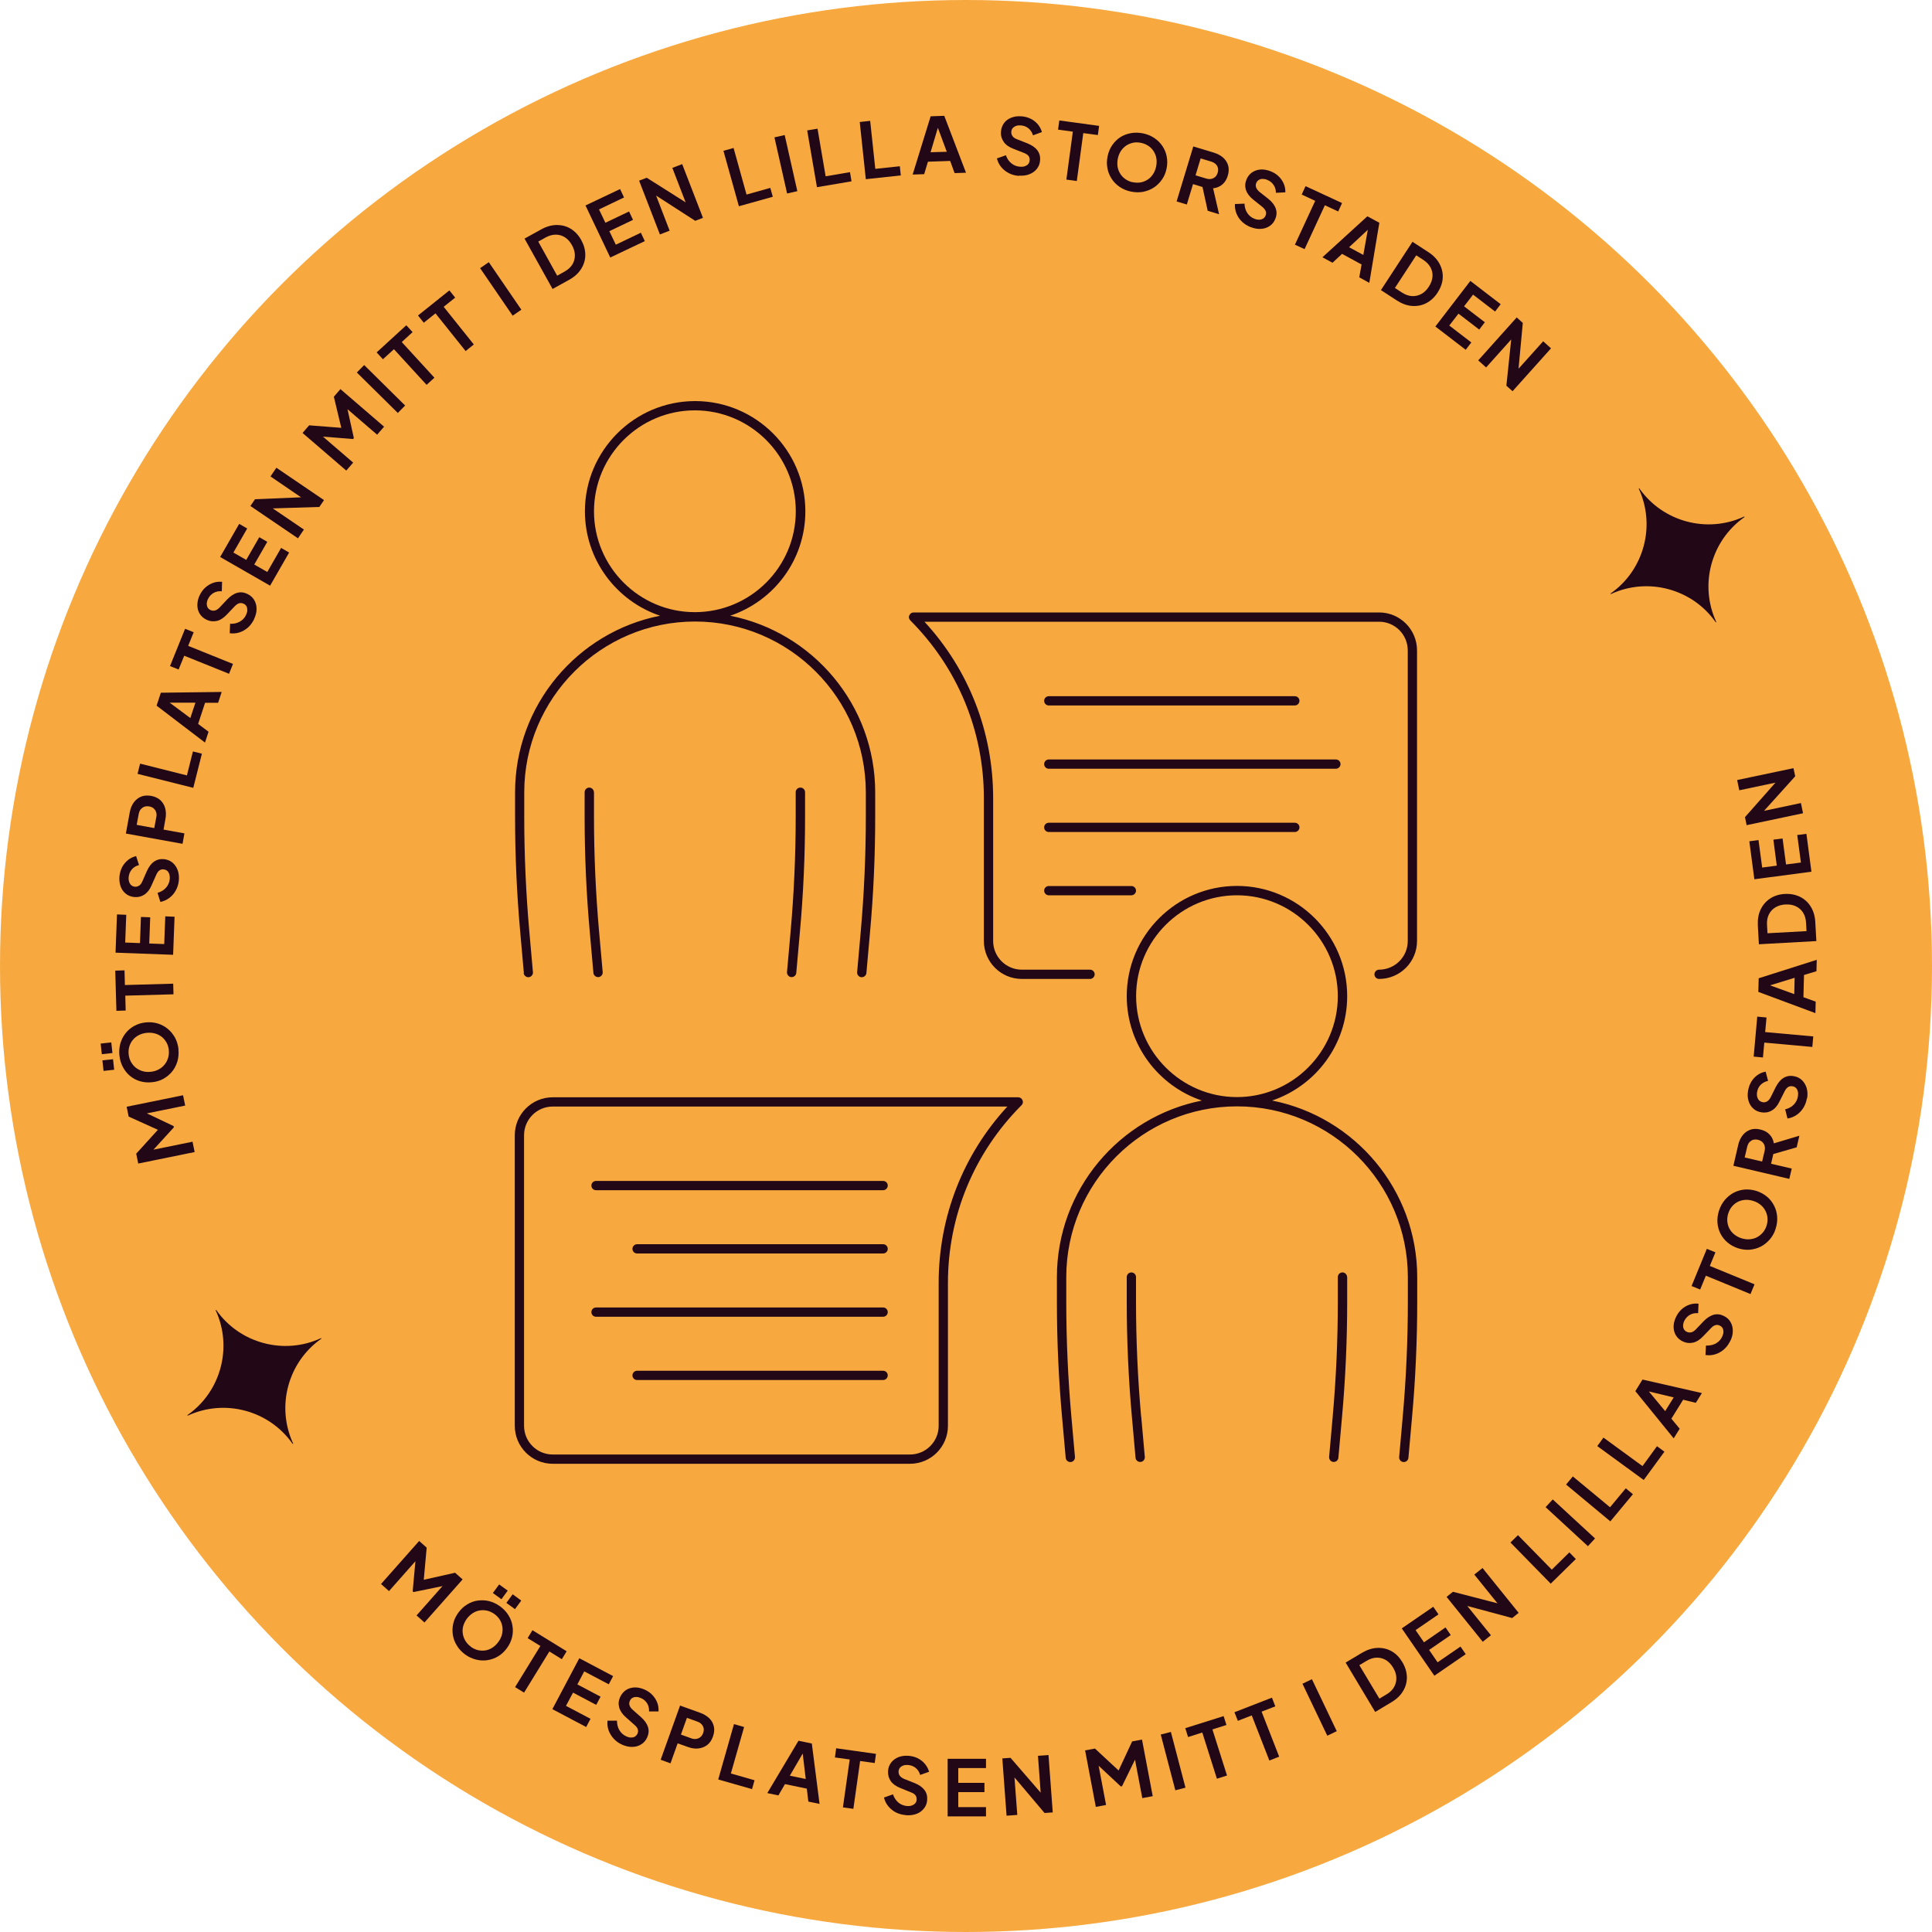 <?xml version="1.0" encoding="UTF-8"?>
<svg id="Layer_2" data-name="Layer 2" xmlns="http://www.w3.org/2000/svg" viewBox="0 0 200 200">
  <defs>
    <style>
      .cls-1 {
        fill: #f7a940;
      }

      .cls-2 {
        fill: #220817;
      }
    </style>
  </defs>
  <g id="Sigill">
    <g id="Sigill_konferens" data-name="Sigill konferens">
      <circle id="Bakgrund" class="cls-1" cx="100" cy="100" r="100"/>
      <g id="Stjärnor">
        <path class="cls-2" d="m22.33,135.65c.88,1.91,1.02,4.01.5,5.94s-1.68,3.67-3.41,4.89c-.02.01-.02.04-.02.05s.03.02.05.01c1.91-.88,4.01-1.02,5.94-.5s3.67,1.68,4.89,3.41c.01.02.04.02.05.02s.02-.03.01-.05c-.88-1.91-1.02-4.01-.5-5.94s1.68-3.67,3.41-4.89c.02-.01.02-.04.02-.05s-.03-.02-.05-.01c-1.91.88-4.01,1.02-5.94.5s-3.67-1.68-4.89-3.41c-.01-.02-.04-.02-.05-.02s-.02.03-.01.05Z"/>
        <path class="cls-2" d="m169.65,50.6c.88,1.91,1.02,4.01.5,5.94s-1.68,3.67-3.41,4.89c-.02.01-.02.04-.02.05s.03.02.05.01c1.91-.88,4.01-1.02,5.94-.5s3.67,1.68,4.89,3.41c.01.02.04.02.05.02s.02-.03.01-.05c-.88-1.91-1.02-4.01-.5-5.94.52-1.92,1.68-3.67,3.41-4.89.02-.01.02-.04.02-.05s-.03-.02-.05-.01c-1.91.88-4.01,1.02-5.94.5s-3.67-1.68-4.89-3.41c-.01-.02-.04-.02-.05-.02s-.02.03-.01.05Z"/>
      </g>
      <g id="Sigill_text" data-name="Sigill text">
        <g>
          <path class="cls-2" d="m20.15,119.26l-5.84,1.19-.21-1.02,2.53-2.79.1.49-3.41-1.54-.21-1.02,5.84-1.19.22,1.07-4.63.94.02-.44,3.41,1.62.03.13-2.52,2.76-.17-.33,4.62-.94.22,1.07Z"/>
          <path class="cls-2" d="m11.64,109.01l-1.1.12-.12-1.1,1.1-.12.12,1.1Zm.18,1.73l-1.1.12-.12-1.09,1.1-.12.12,1.09Zm6.65-2.12c.04.44.01.85-.1,1.24-.12.39-.29.74-.54,1.05-.25.31-.55.56-.9.76-.36.2-.75.32-1.19.36-.44.05-.85.01-1.24-.1-.39-.11-.73-.3-1.04-.55-.3-.25-.55-.56-.74-.92-.19-.36-.31-.76-.36-1.2-.04-.44-.01-.86.1-1.25.12-.39.29-.74.54-1.05.24-.31.54-.56.9-.76.35-.19.75-.32,1.19-.36.43-.05.85,0,1.24.11.39.12.74.31,1.04.56.31.25.55.56.75.91.19.36.31.76.36,1.2Zm-.99.1c-.03-.29-.11-.55-.24-.79-.13-.23-.29-.43-.5-.6-.21-.16-.44-.28-.71-.35-.26-.07-.54-.09-.84-.06-.3.03-.57.11-.81.23-.24.12-.45.29-.62.49-.17.2-.29.43-.37.69s-.1.53-.07.82c.03.29.11.55.24.78.13.23.29.43.5.6.21.16.44.28.71.36.26.07.54.1.84.06.3-.03.57-.11.81-.24.24-.13.45-.29.61-.5.17-.2.29-.43.37-.69.08-.25.1-.53.07-.81Z"/>
          <path class="cls-2" d="m17.97,102.93l-5,.14.04,1.54-.96.03-.12-4.16.96-.03.04,1.52,5-.14.03,1.1Z"/>
          <path class="cls-2" d="m17.92,98.84l-5.96-.22.15-3.96.96.04-.11,2.87,1.53.06.1-2.71.96.04-.1,2.71,1.55.06.11-2.87.96.04-.15,3.96Z"/>
          <path class="cls-2" d="m18.51,91.17c-.04.38-.15.72-.32,1.02-.17.31-.39.56-.67.77-.27.2-.58.34-.92.41l-.29-.94c.36-.11.64-.28.87-.53.22-.25.35-.54.39-.88.02-.19,0-.36-.04-.51-.04-.15-.12-.27-.21-.35-.1-.09-.22-.14-.37-.16-.18-.02-.33.02-.45.11-.13.09-.23.24-.32.44l-.49,1.1c-.19.45-.45.77-.76.97-.31.2-.66.28-1.05.24-.34-.04-.63-.15-.87-.35-.24-.2-.42-.45-.53-.77-.11-.32-.15-.67-.11-1.05.04-.36.14-.67.29-.96.16-.28.36-.52.6-.71.24-.19.52-.32.83-.4l.3.93c-.31.08-.56.23-.74.45-.19.22-.3.48-.33.79-.02.18,0,.34.04.49.05.14.12.26.22.35.1.09.22.14.37.16.16.02.31-.02.45-.11.14-.09.25-.24.34-.45l.46-1.05c.21-.46.46-.79.75-.99s.64-.29,1.04-.25c.34.04.63.16.87.36.24.2.42.47.54.79.11.32.15.69.11,1.1Z"/>
          <path class="cls-2" d="m18.89,87.35l-5.86-1.06.4-2.19c.07-.4.21-.74.41-1.02.2-.28.45-.48.76-.61s.66-.15,1.05-.08c.39.07.7.22.95.44.24.23.41.5.5.84.09.33.1.7.03,1.09l-.2,1.12,2.16.39-.19,1.07Zm-2.92-1.63l.21-1.13c.04-.19.03-.37-.02-.52-.05-.16-.14-.28-.26-.39-.12-.1-.27-.17-.45-.2-.18-.03-.35-.02-.5.03-.15.05-.27.15-.38.27s-.17.29-.21.48l-.21,1.13,1.81.33Z"/>
          <path class="cls-2" d="m20.02,81.56l-5.78-1.45.26-1.06,4.85,1.22.62-2.48.93.23-.89,3.53Z"/>
          <path class="cls-2" d="m21.22,76.87l-5.01-3.82.44-1.34,6.3-.08-.37,1.12h-1.35s-.72,2.19-.72,2.19l1.08.81-.37,1.12Zm-1.52-2.53l.53-1.6h-3.13s.09-.28.09-.28l2.51,1.87Z"/>
          <path class="cls-2" d="m23.71,69.75l-4.64-1.87-.58,1.43-.89-.36,1.56-3.86.89.36-.57,1.41,4.64,1.87-.41,1.02Z"/>
          <path class="cls-2" d="m26.3,64.11c-.17.34-.38.63-.64.86-.27.23-.56.4-.88.5-.32.1-.66.13-1,.08l.04-.98c.37.02.7-.05.99-.21.29-.16.52-.39.66-.7.08-.17.13-.34.13-.49,0-.15-.02-.29-.08-.4-.06-.12-.16-.21-.3-.27-.16-.08-.31-.09-.46-.05s-.3.15-.45.3l-.83.87c-.33.35-.68.58-1.04.66s-.72.04-1.07-.13c-.31-.15-.54-.36-.7-.62s-.24-.56-.24-.9c0-.34.08-.68.25-1.03.16-.32.35-.59.6-.8.24-.21.51-.37.8-.47.29-.1.6-.13.91-.1l-.03.98c-.32-.03-.6.03-.85.17-.25.14-.44.35-.58.63-.08.16-.12.32-.13.47,0,.15.03.29.09.4.07.12.17.21.3.27.15.07.3.09.46.05.16-.04.32-.15.48-.31l.79-.84c.35-.36.69-.59,1.04-.68.35-.1.7-.06,1.06.12.31.15.54.36.7.63.16.27.24.58.24.92,0,.34-.09.7-.27,1.07Z"/>
          <path class="cls-2" d="m27.96,60.63l-5.17-2.97,1.97-3.43.83.48-1.43,2.49,1.33.76,1.35-2.35.83.48-1.35,2.35,1.35.77,1.43-2.49.83.48-1.97,3.43Z"/>
          <path class="cls-2" d="m30.85,55.73l-4.93-3.35.48-.7,5.5-.23-.18.41-3.72-2.54.61-.9,4.93,3.35-.48.71-5.5.17.15-.38,3.75,2.55-.61.9Z"/>
          <path class="cls-2" d="m35.84,48.71l-4.52-3.89.68-.79,3.75.29-.32.38-.87-3.63.68-.79,4.52,3.89-.72.83-3.58-3.08.36-.25.81,3.68-.08.1-3.73-.3.16-.34,3.58,3.08-.71.82Z"/>
          <path class="cls-2" d="m41.18,42.75l-4.24-4.19.76-.77,4.24,4.19-.76.77Z"/>
          <path class="cls-2" d="m44.16,39.84l-3.38-3.69-1.14,1.04-.65-.71,3.07-2.81.65.71-1.12,1.03,3.38,3.69-.81.74Z"/>
          <path class="cls-2" d="m48.2,36.34l-3.12-3.9-1.21.97-.6-.75,3.25-2.6.6.75-1.19.95,3.12,3.9-.86.69Z"/>
          <path class="cls-2" d="m53.07,32.68l-3.37-4.92.9-.62,3.37,4.92-.9.62Z"/>
          <path class="cls-2" d="m57.2,29.91l-2.9-5.21,1.7-.94c.55-.31,1.09-.46,1.62-.47.53,0,1.02.12,1.46.39.44.27.8.65,1.09,1.17.28.51.42,1.02.42,1.54,0,.52-.15,1-.43,1.45-.29.45-.7.83-1.25,1.13l-1.7.94Zm.48-1.37l.77-.43c.35-.2.62-.44.8-.73s.26-.61.26-.95c0-.34-.1-.69-.3-1.05-.2-.36-.45-.64-.74-.82-.29-.18-.6-.27-.94-.27-.34,0-.69.1-1.04.29l-.77.43,1.96,3.53Z"/>
          <path class="cls-2" d="m63.17,26.65l-2.56-5.38,3.58-1.7.41.87-2.59,1.24.66,1.38,2.45-1.17.41.87-2.45,1.17.67,1.4,2.59-1.24.41.87-3.58,1.7Z"/>
          <path class="cls-2" d="m68.31,24.26l-2.15-5.56.79-.3,4.65,2.94-.38.24-1.62-4.2,1.02-.39,2.15,5.56-.8.31-4.62-2.98.34-.23,1.63,4.23-1.01.39Z"/>
          <path class="cls-2" d="m76.49,21.35l-1.6-5.74,1.05-.29,1.34,4.82,2.46-.69.26.92-3.51.98Z"/>
          <path class="cls-2" d="m81.48,20.03l-1.31-5.81,1.06-.24,1.31,5.81-1.06.24Z"/>
          <path class="cls-2" d="m84.57,19.37l-1.01-5.87,1.07-.18.84,4.93,2.52-.43.16.95-3.59.61Z"/>
          <path class="cls-2" d="m89.63,18.56l-.63-5.93,1.08-.12.53,4.97,2.54-.27.1.95-3.62.39Z"/>
          <path class="cls-2" d="m94.48,18.06l1.86-6.02,1.41-.05,2.25,5.89-1.18.04-.46-1.26-2.3.08-.39,1.29-1.18.04Zm1.85-2.3l1.68-.05-1.09-2.93h.3s-.89,2.99-.89,2.99Z"/>
          <path class="cls-2" d="m105.48,18.21c-.38-.03-.72-.12-1.04-.28-.31-.16-.58-.37-.79-.63-.22-.26-.36-.56-.45-.9l.93-.33c.12.35.31.63.57.84.26.21.56.33.9.35.19.01.36,0,.51-.06.14-.05.26-.13.34-.23s.13-.23.14-.38c.01-.18-.03-.32-.12-.45-.1-.12-.25-.22-.45-.3l-1.12-.44c-.45-.17-.79-.41-1-.72-.21-.3-.31-.65-.28-1.04.02-.34.13-.64.31-.89.18-.25.43-.44.74-.56.31-.13.66-.18,1.05-.15.36.02.68.11.97.25s.53.33.74.57c.2.24.34.51.43.81l-.92.34c-.1-.31-.26-.55-.48-.73s-.49-.28-.8-.3c-.18-.01-.34,0-.49.06-.14.05-.25.13-.34.23-.09.1-.13.23-.14.38-.01.16.03.31.13.45.1.13.25.24.47.32l1.07.42c.46.19.8.42,1.02.71.22.29.32.63.29,1.03-.02.34-.13.64-.32.88-.19.25-.45.44-.77.57-.32.13-.68.18-1.09.15Z"/>
          <path class="cls-2" d="m110.39,18.59l.67-4.96-1.53-.21.13-.95,4.12.56-.13.95-1.51-.2-.67,4.96-1.09-.15Z"/>
          <path class="cls-2" d="m117.06,19.83c-.43-.09-.81-.25-1.15-.48-.34-.23-.62-.51-.83-.84-.22-.33-.37-.7-.44-1.1-.08-.4-.07-.81.02-1.24.09-.43.25-.82.48-1.15.23-.33.51-.61.84-.82.33-.21.7-.35,1.11-.42.4-.07.82-.06,1.25.03.43.09.82.25,1.16.48s.62.51.84.84c.22.33.37.69.44,1.09.08.4.07.81-.02,1.25-.09.43-.25.81-.49,1.14-.23.33-.52.61-.85.82-.33.21-.7.35-1.1.43-.4.07-.82.06-1.25-.03Zm.21-.97c.29.06.56.07.82.02.26-.05.5-.15.72-.29.22-.14.4-.33.55-.56.15-.23.26-.49.32-.78.06-.29.07-.57.03-.84-.04-.27-.14-.51-.28-.74s-.32-.41-.54-.56c-.22-.15-.47-.26-.76-.32-.28-.06-.55-.07-.81-.02-.26.05-.5.15-.72.29-.22.15-.41.33-.56.56s-.26.49-.32.78c-.06.29-.07.57-.03.85.04.27.14.52.28.74.14.22.32.41.54.56.22.15.47.26.75.32Z"/>
          <path class="cls-2" d="m121.8,20.86l1.73-5.7,2.12.64c.39.12.71.29.97.52s.43.51.52.82c.09.32.07.67-.04,1.05-.12.39-.31.7-.58.92-.27.22-.58.35-.94.38l.62,2.69-1.18-.36-.64-2.93.55.6-1.43-.43-.64,2.11-1.04-.31Zm1.96-2.71l1.1.33c.19.06.36.07.52.04.16-.03.3-.1.42-.21.12-.11.2-.25.25-.42.06-.18.06-.34.03-.5-.04-.15-.11-.29-.23-.4-.12-.11-.27-.2-.46-.26l-1.1-.33-.53,1.76Z"/>
          <path class="cls-2" d="m129.48,23.52c-.35-.14-.66-.33-.91-.57-.25-.24-.44-.52-.57-.84-.13-.32-.18-.65-.16-.99l.99-.04c.01.37.11.7.29.97.18.28.44.48.75.6.18.07.35.1.5.09.15,0,.29-.05.4-.12.11-.07.19-.18.25-.32.06-.16.07-.32,0-.46s-.17-.28-.34-.42l-.94-.75c-.38-.3-.63-.63-.75-.98-.12-.35-.11-.71.03-1.07.12-.32.31-.57.56-.75.25-.18.54-.29.88-.32.33-.03.68.03,1.05.17.33.13.62.3.85.53.23.22.41.48.53.76.12.28.18.58.17.9l-.98.05c0-.32-.08-.6-.25-.83-.16-.24-.39-.41-.67-.52-.17-.07-.33-.09-.48-.09-.15,0-.28.05-.39.12s-.19.18-.25.32c-.06.15-.06.31,0,.46s.17.3.35.45l.9.71c.39.31.64.64.77.98.12.34.12.7-.03,1.07-.12.32-.31.57-.57.75s-.56.29-.9.31c-.34.03-.7-.03-1.09-.18Z"/>
          <path class="cls-2" d="m134.05,25.33l2.1-4.54-1.4-.65.4-.87,3.78,1.75-.4.87-1.38-.64-2.1,4.54-1-.46Z"/>
          <path class="cls-2" d="m136.89,26.64l4.66-4.25,1.24.67-1.04,6.22-1.04-.57.24-1.33-2.02-1.1-.99.92-1.03-.56Zm2.76-1.05l1.48.8.55-3.08.27.15-2.29,2.13Z"/>
          <path class="cls-2" d="m142.96,30.02l3.26-4.99,1.63,1.06c.53.34.92.75,1.17,1.22.25.47.36.96.33,1.47-.03.51-.21,1.01-.53,1.51-.32.49-.71.85-1.17,1.09-.46.24-.96.33-1.49.29-.53-.04-1.06-.24-1.58-.58l-1.63-1.06Zm1.44-.21l.74.48c.34.22.68.34,1.02.36.34.02.66-.05.96-.21.3-.16.57-.41.79-.76.23-.35.35-.69.38-1.03.03-.34-.04-.66-.2-.96-.16-.3-.41-.56-.74-.78l-.74-.48-2.21,3.38Z"/>
          <path class="cls-2" d="m148.58,33.81l3.63-4.73,3.14,2.41-.58.76-2.28-1.75-.93,1.21,2.15,1.65-.58.76-2.15-1.65-.95,1.23,2.28,1.75-.58.76-3.14-2.41Z"/>
          <path class="cls-2" d="m153.03,37.3l3.98-4.44.63.57-.51,5.48-.39-.23,3.01-3.35.81.73-3.98,4.44-.64-.57.57-5.47.36.2-3.03,3.38-.81-.73Z"/>
        </g>
        <g>
          <path class="cls-2" d="m39.44,163.98l3.95-4.46.78.69-.34,3.75-.37-.33,3.65-.82.78.69-3.95,4.46-.82-.73,3.13-3.54.25.36-3.69.76-.09-.08.34-3.72.34.16-3.13,3.54-.81-.72Z"/>
          <path class="cls-2" d="m48.15,171.27c-.35-.26-.64-.56-.85-.91-.22-.35-.36-.72-.42-1.11-.06-.39-.05-.78.04-1.18.09-.4.27-.77.53-1.13.26-.36.56-.64.91-.85.34-.21.71-.35,1.1-.4s.79-.04,1.18.06c.39.1.77.28,1.13.54.36.26.64.56.86.91.22.35.36.72.42,1.1.07.39.05.78-.04,1.18-.09.39-.27.77-.53,1.13-.26.35-.56.64-.91.85-.35.21-.72.34-1.11.4s-.79.04-1.18-.06c-.4-.1-.77-.27-1.13-.53Zm.58-.8c.24.17.49.29.74.35.26.06.52.07.78.03.26-.04.5-.14.73-.29.23-.15.43-.34.61-.59.18-.24.3-.49.37-.76.07-.26.08-.53.05-.79-.04-.26-.12-.5-.26-.73-.14-.23-.33-.43-.56-.6-.23-.17-.48-.28-.74-.35-.26-.06-.52-.07-.78-.03s-.51.14-.74.29c-.23.15-.43.34-.61.58-.17.24-.3.5-.37.76s-.08.53-.04.79c.04.26.13.5.27.73s.32.43.56.6Zm2.29-5.56l.65-.89.89.64-.65.89-.89-.64Zm1.4,1.02l.65-.89.89.65-.65.89-.89-.65Z"/>
          <path class="cls-2" d="m53.32,174.65l2.62-4.26-1.32-.81.5-.82,3.54,2.18-.5.82-1.29-.8-2.62,4.26-.93-.57Z"/>
          <path class="cls-2" d="m57.18,176.93l2.79-5.27,3.5,1.85-.45.85-2.54-1.34-.71,1.35,2.4,1.27-.45.85-2.4-1.27-.73,1.37,2.54,1.34-.45.85-3.5-1.85Z"/>
          <path class="cls-2" d="m64.41,180.61c-.35-.15-.64-.36-.88-.62-.24-.26-.41-.55-.53-.87-.11-.32-.15-.65-.11-1h.98c0,.38.08.71.25.99.17.29.41.5.72.64.17.08.34.12.49.12.15,0,.29-.03.4-.1.11-.07.2-.17.26-.3.07-.16.08-.31.03-.46-.05-.15-.15-.29-.32-.43l-.9-.8c-.37-.32-.6-.66-.7-1.02-.1-.36-.07-.72.09-1.07.14-.31.34-.55.6-.73.26-.17.56-.26.89-.28.33-.01.68.06,1.04.22.33.15.6.33.82.57.22.24.39.5.5.79.11.29.15.59.13.91h-.98c.01-.32-.05-.6-.2-.84-.15-.24-.36-.43-.65-.55-.17-.07-.32-.11-.48-.11-.15,0-.28.03-.4.1-.12.07-.2.17-.26.31-.07.15-.08.31-.03.46.05.16.16.31.33.46l.86.76c.37.33.61.67.72,1.02.11.35.08.7-.08,1.07-.14.31-.34.55-.61.72-.27.17-.57.26-.91.27-.35.01-.7-.07-1.08-.23Z"/>
          <path class="cls-2" d="m68.39,182.17l2.01-5.61,2.09.75c.38.14.69.33.94.57.25.24.4.53.47.85.07.32.04.67-.1,1.05-.13.37-.33.66-.59.86-.26.2-.56.32-.91.36-.34.04-.7-.01-1.08-.15l-1.07-.38-.74,2.07-1.02-.37Zm2.09-2.61l1.08.39c.19.07.36.09.52.06.16-.02.3-.09.43-.19.12-.1.21-.24.28-.41.06-.18.08-.34.05-.5-.03-.15-.1-.29-.21-.41-.11-.12-.26-.22-.44-.28l-1.08-.39-.62,1.73Z"/>
          <path class="cls-2" d="m74.35,184.21l1.63-5.73,1.05.3-1.37,4.81,2.45.7-.26.92-3.5-1Z"/>
          <path class="cls-2" d="m79.43,185.62l3.23-5.42,1.38.29.8,6.25-1.16-.24-.16-1.34-2.26-.47-.68,1.17-1.15-.24Zm2.33-1.8l1.65.34-.37-3.11.3.06-1.57,2.7Z"/>
          <path class="cls-2" d="m87.26,187.09l.7-4.95-1.53-.21.13-.95,4.12.58-.13.95-1.51-.21-.7,4.95-1.08-.15Z"/>
          <path class="cls-2" d="m93.78,187.9c-.38-.03-.72-.12-1.04-.28-.31-.16-.57-.38-.79-.64-.21-.26-.36-.56-.44-.9l.93-.33c.12.35.31.63.56.85.26.21.55.33.9.36.19.01.36,0,.5-.06.15-.05.26-.13.35-.23s.13-.23.14-.37c.01-.18-.03-.32-.12-.45-.09-.12-.24-.22-.45-.3l-1.11-.45c-.45-.18-.79-.42-1-.72-.21-.3-.3-.65-.28-1.04.02-.34.13-.63.32-.88.19-.25.44-.43.75-.56.31-.12.66-.17,1.05-.14.36.03.68.11.97.26.29.15.53.34.73.58.2.24.34.51.43.81l-.92.33c-.1-.31-.25-.55-.48-.73-.22-.18-.49-.28-.8-.3-.18-.01-.34,0-.48.06-.14.05-.26.13-.34.23-.09.1-.13.23-.14.38-.01.17.03.31.13.45.1.13.25.24.46.33l1.07.42c.46.19.8.43,1.02.72.22.29.31.63.28,1.03-.02.34-.13.63-.33.88-.2.25-.45.44-.77.56-.32.12-.68.17-1.09.14Z"/>
          <path class="cls-2" d="m98.1,188.03v-5.96s3.97,0,3.97,0v.96s-2.87,0-2.87,0v1.53s2.71,0,2.71,0v.96s-2.71,0-2.71,0v1.55s2.87,0,2.87,0v.96s-3.96,0-3.96,0Z"/>
          <path class="cls-2" d="m104.2,187.97l-.44-5.94.85-.06,3.6,4.16-.43.12-.33-4.49,1.09-.08.44,5.94-.85.06-3.55-4.2.39-.12.34,4.52-1.09.08Z"/>
          <path class="cls-2" d="m113.44,187.06l-1.11-5.86,1.02-.19,2.76,2.56-.49.09,1.58-3.39,1.02-.19,1.11,5.86-1.08.2-.88-4.64.44.02-1.66,3.39-.13.02-2.73-2.55.33-.17.88,4.64-1.07.2Z"/>
          <path class="cls-2" d="m121.67,185.33l-1.51-5.77,1.05-.27,1.51,5.77-1.05.27Z"/>
          <path class="cls-2" d="m125.97,184.12l-1.51-4.77-1.47.47-.29-.92,3.97-1.25.29.92-1.45.46,1.51,4.77-1.04.33Z"/>
          <path class="cls-2" d="m131.4,182.24l-1.82-4.66-1.44.56-.35-.89,3.88-1.51.35.9-1.42.55,1.82,4.66-1.02.4Z"/>
          <path class="cls-2" d="m137.4,179.68l-2.57-5.38.98-.47,2.57,5.38-.98.47Z"/>
          <path class="cls-2" d="m142.36,177.22l-3.06-5.11,1.67-1c.54-.32,1.08-.5,1.61-.52.53-.02,1.02.09,1.47.34.45.25.82.63,1.12,1.13.3.5.45,1.01.47,1.53.01.52-.12,1.01-.39,1.46-.27.46-.68.85-1.22,1.17l-1.67,1Zm.44-1.38l.75-.45c.35-.21.6-.46.77-.76s.24-.62.23-.96c-.01-.34-.12-.69-.34-1.04-.21-.36-.47-.62-.76-.79-.3-.17-.61-.25-.95-.24s-.68.12-1.03.33l-.75.45,2.08,3.47Z"/>
          <path class="cls-2" d="m148.49,173.48l-3.38-4.91,3.26-2.24.54.79-2.37,1.63.87,1.26,2.23-1.54.54.79-2.24,1.54.88,1.28,2.37-1.63.54.79-3.26,2.24Z"/>
          <path class="cls-2" d="m153.49,169.95l-3.74-4.64.66-.53,5.33,1.38-.29.35-2.83-3.51.85-.68,3.74,4.64-.67.54-5.31-1.43.26-.32,2.85,3.53-.85.68Z"/>
          <path class="cls-2" d="m160.53,163.94l-4.17-4.26.78-.76,3.5,3.57,1.82-1.79.67.69-2.6,2.55Z"/>
          <path class="cls-2" d="m164.38,160.06l-4.38-4.04.74-.8,4.38,4.04-.74.8Z"/>
          <path class="cls-2" d="m166.7,157.49l-4.58-3.81.7-.84,3.85,3.19,1.63-1.96.74.61-2.33,2.8Z"/>
          <path class="cls-2" d="m170.16,153.21l-4.81-3.51.64-.88,4.04,2.95,1.5-2.06.77.57-2.15,2.94Z"/>
          <path class="cls-2" d="m173.26,148.9l-3.97-4.89.74-1.2,6.15,1.4-.63,1.01-1.31-.32-1.22,1.96.86,1.04-.62,1Zm-.89-2.81l.89-1.43-3.04-.73.16-.26,2,2.41Z"/>
          <path class="cls-2" d="m179.09,138.86c-.17.34-.38.62-.65.85-.27.23-.56.39-.89.49s-.66.12-1,.07l.05-.98c.37.02.7-.05,1-.2.29-.16.52-.39.67-.7.08-.17.13-.33.14-.49,0-.15-.02-.29-.08-.4s-.16-.21-.29-.27c-.16-.08-.31-.1-.46-.05-.15.04-.3.14-.45.3l-.83.86c-.33.35-.68.57-1.04.65-.36.08-.72.04-1.07-.13-.31-.15-.54-.36-.7-.62s-.24-.57-.24-.9.09-.68.26-1.03c.16-.32.36-.59.6-.8.25-.21.51-.37.81-.46.29-.1.6-.13.91-.09l-.04.98c-.32-.03-.6.03-.85.17-.25.14-.44.35-.58.62-.08.16-.12.32-.13.47,0,.15.02.29.09.4.06.12.16.21.3.27.15.07.3.09.46.05.16-.04.32-.14.48-.31l.79-.83c.35-.36.7-.58,1.05-.68.35-.09.7-.05,1.06.13.3.15.54.36.69.64.16.27.23.58.23.92,0,.34-.09.7-.28,1.07Z"/>
          <path class="cls-2" d="m181.21,133.96l-4.62-1.9-.59,1.43-.89-.36,1.58-3.85.89.36-.58,1.41,4.63,1.9-.42,1.01Z"/>
          <path class="cls-2" d="m183.81,127.21c-.13.42-.33.78-.6,1.09s-.57.56-.92.74-.73.29-1.14.33c-.41.03-.82-.02-1.23-.15-.42-.14-.78-.34-1.09-.6-.31-.26-.55-.57-.73-.92-.18-.35-.28-.74-.31-1.14-.03-.41.03-.82.16-1.24.14-.42.34-.79.6-1.1.26-.31.57-.56.92-.75.35-.18.73-.29,1.13-.33.4-.03.82.02,1.24.15.42.14.78.34,1.09.6s.55.58.73.93c.18.35.28.73.31,1.14.03.4-.02.82-.16,1.24Zm-.94-.31c.09-.28.12-.55.1-.82-.02-.27-.1-.51-.22-.75-.12-.23-.29-.44-.5-.61-.21-.17-.46-.31-.75-.4-.29-.09-.56-.13-.83-.11-.27.02-.53.08-.76.2-.24.12-.44.28-.61.48-.17.2-.3.44-.39.72-.09.27-.12.54-.1.81.02.26.09.51.21.75.12.23.29.44.5.61.21.17.46.31.74.4.29.09.56.13.84.11.27-.02.53-.08.76-.2.23-.12.44-.28.61-.48.18-.2.31-.44.4-.71Z"/>
          <path class="cls-2" d="m185.24,122.04l-5.8-1.36.5-2.16c.09-.4.25-.73.46-1s.48-.46.79-.57c.31-.11.66-.12,1.05-.02.4.09.72.27.95.52.24.25.38.56.44.91l2.64-.79-.28,1.2-2.88.83.57-.59-.34,1.46,2.14.5-.25,1.06Zm-2.83-1.78l.26-1.11c.04-.19.05-.37,0-.53-.04-.16-.12-.29-.24-.4-.12-.11-.26-.18-.44-.23-.18-.04-.35-.04-.5,0-.15.05-.28.13-.39.25-.11.12-.18.28-.23.47l-.26,1.11,1.79.42Z"/>
          <path class="cls-2" d="m187.05,113.68c-.06.37-.18.71-.37,1.01-.19.3-.42.54-.7.73-.28.19-.59.31-.94.37l-.24-.95c.36-.09.66-.25.89-.49.23-.24.38-.53.43-.86.03-.19.03-.36-.01-.51-.04-.15-.1-.27-.2-.36-.09-.09-.21-.15-.36-.17-.17-.03-.33,0-.46.09-.13.09-.24.22-.34.42l-.54,1.07c-.21.44-.48.75-.8.93-.32.19-.67.25-1.06.19-.34-.05-.62-.18-.85-.39-.23-.21-.4-.47-.49-.79-.1-.32-.12-.67-.05-1.06.06-.35.17-.67.34-.94.17-.28.38-.5.63-.68.25-.18.54-.3.85-.35l.25.95c-.31.07-.57.21-.77.41-.2.21-.32.46-.37.77-.03.18-.02.34.02.49.04.15.11.27.2.36.1.09.22.15.37.18.16.03.31,0,.46-.09.14-.09.26-.23.37-.44l.51-1.03c.23-.44.49-.76.8-.95.31-.19.66-.26,1.05-.19.34.05.62.19.85.4.23.22.4.49.5.82.1.33.12.7.05,1.1Z"/>
          <path class="cls-2" d="m187.62,108.38l-4.98-.45-.14,1.54-.96-.09.37-4.14.96.09-.14,1.51,4.98.45-.1,1.09Z"/>
          <path class="cls-2" d="m187.93,104.88l-5.91-2.2.04-1.41,6.01-1.91-.03,1.18-1.29.39-.06,2.3,1.27.46-.03,1.18Zm-2.19-1.98l.04-1.68-2.99.92v-.3s2.95,1.07,2.95,1.07Z"/>
          <path class="cls-2" d="m188.03,97.42l-5.95.33-.11-1.94c-.03-.63.06-1.18.29-1.66.23-.48.56-.86.99-1.14.43-.28.94-.44,1.52-.47.58-.03,1.1.07,1.57.3.46.23.84.57,1.11,1.02.28.45.44.99.47,1.62l.11,1.94Zm-1.02-1.03l-.05-.88c-.02-.4-.13-.75-.31-1.04-.18-.29-.43-.5-.74-.65-.31-.15-.67-.21-1.08-.19-.42.02-.77.13-1.06.31-.29.18-.51.42-.66.73-.15.3-.21.66-.19,1.06l.05.88,4.03-.22Z"/>
          <path class="cls-2" d="m187.52,90.24l-5.91.78-.52-3.93.95-.13.38,2.85,1.51-.2-.35-2.69.95-.12.36,2.69,1.54-.2-.38-2.85.95-.12.52,3.93Z"/>
          <path class="cls-2" d="m186.64,84.19l-5.83,1.23-.17-.83,3.64-4.12.18.41-4.41.93-.22-1.06,5.83-1.23.18.84-3.68,4.08-.17-.37,4.44-.94.22,1.06Z"/>
        </g>
      </g>
      <path class="cls-2" d="m54.21,100.72c.02.25.23.44.48.44.02,0,.03,0,.04,0,.26-.02.46-.26.44-.52l-.37-4.16c-.35-3.94-.53-7.94-.53-11.9v-2.56c0-9.75,7.93-17.68,17.68-17.68s17.68,7.93,17.68,17.68v2.56c0,3.95-.18,7.96-.53,11.9l-.37,4.16c-.02.26.17.5.44.52.02,0,.03,0,.04,0,.25,0,.46-.19.48-.44l.37-4.16c.36-3.97.54-8,.54-11.98v-2.56c0-9.04-6.46-16.58-15.01-18.28,4.52-1.52,7.78-5.78,7.78-10.81,0-6.29-5.12-11.41-11.41-11.41s-11.41,5.12-11.41,11.41c0,5.02,3.26,9.29,7.78,10.81-8.55,1.69-15.01,9.24-15.01,18.28v2.56c0,3.99.18,8.02.54,11.98l.37,4.16Zm7.28-47.79c0-5.76,4.69-10.45,10.44-10.45s10.45,4.69,10.45,10.45-4.69,10.44-10.45,10.44-10.44-4.69-10.44-10.44Zm0,29.08v2.56c0,3.96.18,7.96.53,11.9l.37,4.16c.02.26-.17.5-.44.52-.02,0-.03,0-.04,0-.25,0-.46-.19-.48-.44l-.37-4.16c-.36-3.97-.54-8-.54-11.98v-2.56c0-.27.22-.48.48-.48s.48.22.48.48Zm21.37-.48c.27,0,.48.22.48.48v2.56c0,3.98-.18,8.01-.54,11.98l-.37,4.16c-.02.25-.23.44-.48.44-.02,0-.03,0-.04,0-.26-.02-.46-.26-.44-.52l.37-4.16c.35-3.95.53-7.95.53-11.9v-2.56c0-.27.22-.48.48-.48Zm63.83-14.2v30.08c0,2.17-1.76,3.93-3.93,3.93-.27,0-.48-.22-.48-.48s.22-.48.48-.48c1.64,0,2.97-1.33,2.97-2.97v-30.08c0-1.64-1.33-2.97-2.97-2.97h-47.06c4.6,4.99,7.11,11.43,7.11,18.26v14.79c0,1.64,1.33,2.97,2.97,2.97h7.06c.27,0,.48.22.48.48s-.22.48-.48.48h-7.06c-2.17,0-3.93-1.76-3.93-3.93v-14.79c0-6.95-2.71-13.48-7.62-18.4-.14-.14-.18-.34-.1-.52s.25-.3.44-.3h48.19c2.17,0,3.93,1.76,3.93,3.93Zm-38.6,5.22c0-.27.22-.48.48-.48h25.47c.27,0,.48.22.48.48s-.22.48-.48.48h-25.47c-.27,0-.48-.22-.48-.48Zm0,6.55c0-.27.22-.48.48-.48h29.72c.27,0,.48.22.48.48s-.22.48-.48.48h-29.72c-.27,0-.48-.22-.48-.48Zm0,6.55c0-.27.22-.48.48-.48h25.47c.27,0,.48.22.48.48s-.22.48-.48.48h-25.47c-.27,0-.48-.22-.48-.48Zm0,6.55c0-.27.22-.48.48-.48h8.55c.27,0,.48.22.48.48s-.22.48-.48.48h-8.55c-.27,0-.48-.22-.48-.48Zm23.59,21.73c4.51-1.52,7.78-5.78,7.78-10.81,0-6.29-5.12-11.41-11.41-11.41s-11.41,5.12-11.41,11.41c0,5.02,3.26,9.29,7.78,10.81-8.55,1.69-15.01,9.24-15.01,18.28v2.56c0,3.99.18,8.02.54,11.98l.37,4.16c.02.25.23.44.48.44.02,0,.03,0,.04,0,.26-.02.46-.26.44-.52l-.37-4.16c-.35-3.94-.53-7.94-.53-11.9v-2.56c0-9.75,7.93-17.68,17.68-17.68s17.68,7.93,17.68,17.68v2.56c0,3.96-.18,7.96-.53,11.9l-.37,4.16c-.02.26.17.5.44.52.02,0,.03,0,.04,0,.25,0,.46-.19.48-.44l.37-4.16c.36-3.97.54-8,.54-11.98v-2.56c0-9.04-6.46-16.59-15.01-18.28Zm-14.07-10.81c0-5.76,4.69-10.44,10.44-10.44s10.44,4.69,10.44,10.44-4.69,10.45-10.44,10.45-10.44-4.69-10.44-10.45Zm21.85,29.08v2.56c0,3.98-.18,8.01-.54,11.98l-.37,4.16c-.02.25-.23.44-.48.44-.02,0-.03,0-.04,0-.26-.02-.46-.26-.44-.52l.37-4.16c.35-3.94.53-7.94.53-11.9v-2.56c0-.27.22-.48.48-.48s.48.22.48.48Zm-21.32,14.46l.37,4.16c.02.26-.17.5-.44.52-.02,0-.03,0-.04,0-.25,0-.46-.19-.48-.44l-.37-4.16c-.36-3.97-.54-8-.54-11.98v-2.56c0-.27.22-.48.48-.48s.48.22.48.48v2.56c0,3.96.18,7.96.53,11.9Zm-12.73-33.07h-48.19c-2.17,0-3.93,1.76-3.93,3.93v30.08c0,2.17,1.76,3.93,3.93,3.93h36.98c2.17,0,3.93-1.76,3.93-3.93v-14.79c0-6.95,2.71-13.48,7.62-18.4.14-.14.18-.34.1-.52s-.25-.3-.44-.3Zm-8.24,19.22v14.79c0,1.64-1.33,2.97-2.97,2.97h-36.98c-1.64,0-2.97-1.33-2.97-2.97v-30.08c0-1.64,1.33-2.97,2.97-2.97h47.06c-4.6,4.99-7.11,11.43-7.11,18.26Zm-5.27,9.57c0,.27-.22.48-.48.48h-25.47c-.27,0-.48-.22-.48-.48s.22-.48.48-.48h25.47c.27,0,.48.22.48.48Zm-30.68-6.55c0-.27.22-.48.48-.48h29.72c.27,0,.48.22.48.48s-.22.48-.48.48h-29.72c-.27,0-.48-.22-.48-.48Zm30.68-6.55c0,.27-.22.48-.48.48h-25.47c-.27,0-.48-.22-.48-.48s.22-.48.48-.48h25.47c.27,0,.48.22.48.48Zm-30.68-6.55c0-.27.22-.48.48-.48h29.72c.27,0,.48.22.48.48s-.22.48-.48.48h-29.72c-.27,0-.48-.22-.48-.48Z"/>
    </g>
  </g>
</svg>